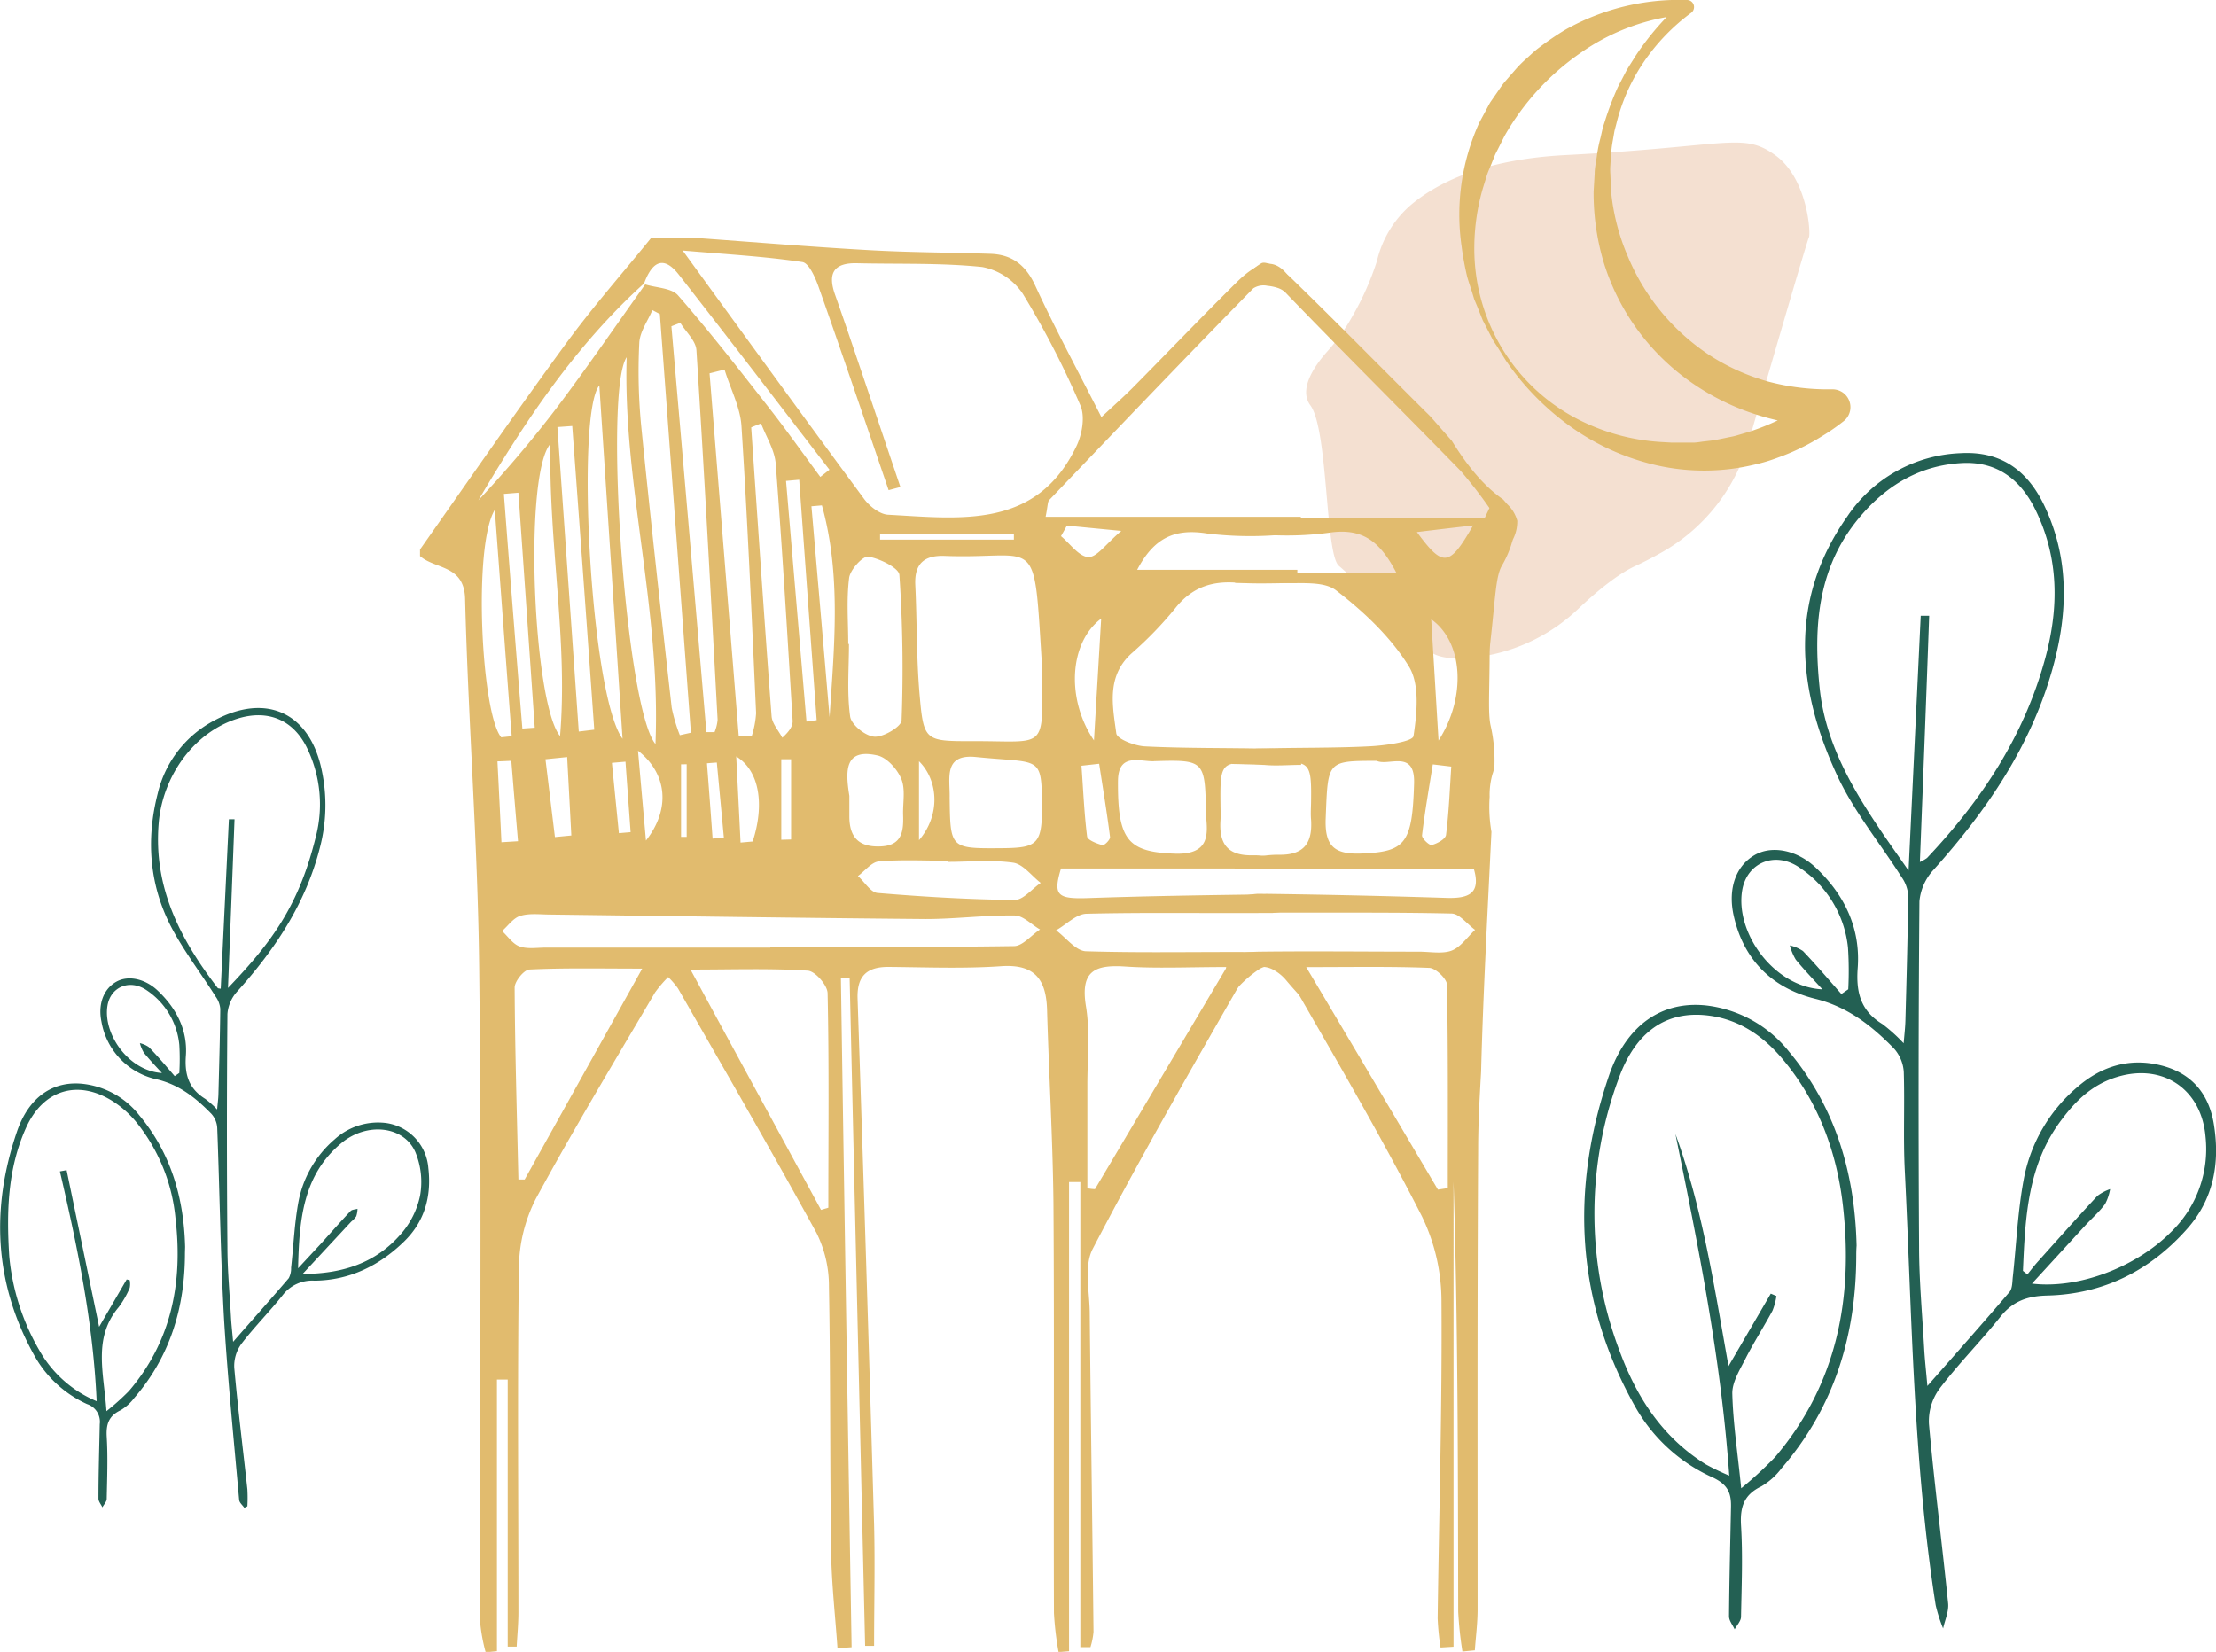 <svg xmlns="http://www.w3.org/2000/svg" viewBox="0 0 393.26 293.19"><defs><style>.cls-1{fill:#f4e0d1;}.cls-2{fill:#e1bb6e;}.cls-3{fill:#236053;}</style></defs><g id="Calque_2" data-name="Calque 2"><g id="Calque_1-2" data-name="Calque 1"><path class="cls-1" d="M244.35,46.35a18.9,18.9,0,0,1,5.93-9.89c4.7-4,13-8.19,27.62-8.94,29.05-1.5,31.3-4.13,37.11,0s6.37,14.06,6,14.62c-.25.38-6.61,22.22-10.75,36.47a32.68,32.68,0,0,1-15.43,19.47c-1.59.89-3.15,1.71-4.56,2.35-3.27,1.49-7.14,4.75-10.2,7.65a32,32,0,0,1-19.13,8.69c-3.14.28-6,0-7.41-1.34-4.31-4.13-13.49-12.94-15.93-15s-1.87-24.18-5.06-28.49c-2.16-2.92.85-7.14,3-9.56A34.38,34.38,0,0,0,240,56.14,50.31,50.31,0,0,0,244.35,46.35Z"/><path class="cls-2" d="M267.18,63.9l-1.42-2.29L265,60.46l-.62-1.2-1.24-2.4-1-2.51-.53-1.26-.39-1.3c-.28-.86-.58-1.73-.83-2.6a52,52,0,0,1-1-5.4,39.37,39.37,0,0,1,3.12-22l1.35-2.51c.23-.42.43-.85.7-1.25l.81-1.17c.56-.78,1.06-1.6,1.67-2.33l1.88-2.16a20.28,20.28,0,0,1,2-2c.71-.63,1.39-1.31,2.15-1.87a50.66,50.66,0,0,1,4.7-3.21A41.2,41.2,0,0,1,299.33,0h.09a1.25,1.25,0,0,1,1.21,1.27,1.26,1.26,0,0,1-.5,1,36,36,0,0,0-8.36,8.65,33.71,33.71,0,0,0-4.91,11c-.12.49-.28,1-.37,1.46l-.26,1.49a23.45,23.45,0,0,0-.36,3l-.09,1.5a9.4,9.4,0,0,0,0,1.5l.12,3a38.43,38.43,0,0,0,2.9,11.44A38.91,38.91,0,0,0,303.32,63a37.94,37.94,0,0,0,10.42,4.71A41.47,41.47,0,0,0,325,69.1h.17a3.17,3.17,0,0,1,1.9,5.74,35.92,35.92,0,0,1-3.62,2.51,39.85,39.85,0,0,1-7.91,3.86,29.78,29.78,0,0,1-4.2,1.26,38.21,38.21,0,0,1-17.28.13,42.53,42.53,0,0,1-15.39-6.92A47,47,0,0,1,267.18,63.9Zm.5-.34a33.74,33.74,0,0,0,11.95,10.65,37.3,37.3,0,0,0,15.09,4.24l1.93.11c.64,0,1.29,0,1.93,0l1.92,0c.64,0,1.27-.14,1.91-.21s1.26-.14,1.89-.23l1.87-.38c.61-.14,1.24-.23,1.85-.4l1.82-.53a40.42,40.42,0,0,0,13.27-6.94l2.07,5.74A41.37,41.37,0,0,1,312,73.68,42.61,42.61,0,0,1,300,67.77a40.52,40.52,0,0,1-15.34-21A43.08,43.08,0,0,1,282.81,34l.19-3.21c0-1.07.27-2.13.4-3.19a24.09,24.09,0,0,1,.63-3.13l.35-1.55c.12-.52.31-1,.47-1.53a52.64,52.64,0,0,1,2.27-5.94l1.46-2.81c.52-.93,1.12-1.8,1.67-2.71a48.75,48.75,0,0,1,8.33-9.6l.8,2.23a38.18,38.18,0,0,0-19,6.91A44.82,44.82,0,0,0,267,24.13l-1.13,2.25c-.18.37-.39.74-.56,1.12l-.47,1.17c-.3.79-.67,1.56-.95,2.36l-.75,2.43a38.15,38.15,0,0,0-1.5,10.18A34.21,34.21,0,0,0,267.68,63.56Z"/><g id="oyEsPY.tif"><path class="cls-3" d="M43.36,267.62c-.32-.47-.88-.91-.92-1.41-.94-10.57-2-21.13-2.66-31.72-.65-11.41-.79-22.85-1.23-34.28a4.07,4.07,0,0,0-1-2.47c-2.71-2.79-5.61-5.15-9.61-6.14A12.68,12.68,0,0,1,18,181.31c-.65-3.12.42-5.85,2.69-7.09,2.06-1.13,5-.53,7.23,1.54,3.37,3.16,5.41,7.07,5.06,11.7-.24,3.37.59,5.82,3.46,7.59a16.81,16.81,0,0,1,2.09,1.87c.1-1.14.21-1.9.23-2.67.13-5.06.28-10.11.33-15.17a4.28,4.28,0,0,0-.79-2.15c-2.52-4-5.36-7.71-7.6-11.81-4.18-7.66-4.85-15.93-2.71-24.29a19.75,19.75,0,0,1,10.13-13c9.23-4.91,16.93-1.26,19,9a29.62,29.62,0,0,1-.32,13.5c-2.5,9.95-7.95,18.13-14.69,25.63a6.72,6.72,0,0,0-1.75,4q-.18,20.67,0,41.35c0,4.1.39,8.2.62,12.3.07,1.37.23,2.75.39,4.55,3.49-4,6.72-7.6,9.88-11.3a3.73,3.73,0,0,0,.41-1.86c.44-3.92.59-7.9,1.32-11.77a19.33,19.33,0,0,1,6.4-11,11.44,11.44,0,0,1,9.12-2.91,8.74,8.74,0,0,1,7.52,8c.58,5-.64,9.48-4.33,13.06-4.41,4.29-9.66,6.86-15.86,6.93a6.58,6.58,0,0,0-5.63,2.53c-2.38,3-5.08,5.68-7.38,8.71a6.67,6.67,0,0,0-1.25,4.2c.64,7.21,1.55,14.4,2.33,21.6a26.74,26.74,0,0,1,0,3Zm-2.9-92.27c8-8.33,12.65-14.85,15.61-26.93A22.88,22.88,0,0,0,54.6,133c-2.43-5.24-7.05-7.17-12.54-5.42-7.71,2.46-13.22,10.23-13.9,18.55-.95,11.43,3.85,20.6,10.46,29.21.09.12.36.1.55.15q.73-15.1,1.45-30.08l1,0C41.25,155.22,40.87,165,40.46,175.35Zm13.25,50.76c7.16,0,13-2,17.36-7a15,15,0,0,0,3.48-6.89,13.87,13.87,0,0,0-.8-7.65c-2-4.74-8.61-5.47-13.17-1.68-6.8,5.67-7.48,13.52-7.68,22.22l4-4.31c1.76-1.95,3.5-3.94,5.31-5.85.26-.28.82-.27,1.24-.4a4.75,4.75,0,0,1-.23,1.33,4.66,4.66,0,0,1-.89.95ZM31,191l.82-.56a42.17,42.17,0,0,0,0-5A13.18,13.18,0,0,0,26,175.74c-2.95-2-6.35-.61-6.92,2.71-.86,5.06,3.75,11.66,9.66,12-1-1.08-2.14-2.29-3.2-3.58a6.63,6.63,0,0,1-.72-1.72,4.56,4.56,0,0,1,1.58.69C28,187.47,29.48,189.24,31,191Z"/><path class="cls-3" d="M32.82,222.4c0,9.64-2.62,18.35-9,25.73a8.36,8.36,0,0,1-2.43,2.18c-2.1,1-2.58,2.48-2.45,4.71.22,3.66.07,7.34,0,11,0,.51-.5,1-.77,1.52-.24-.53-.71-1.05-.7-1.57,0-4.4.14-8.79.23-13.19a3.3,3.3,0,0,0-2.26-3.57,20.35,20.35,0,0,1-9.27-8.48C-1,228-1.68,214.56,3,200.87c2.11-6.2,6.45-9.1,11.79-8.49a14.84,14.84,0,0,1,9.91,5.55c5.64,6.75,7.93,14.7,8.15,23.37ZM17.15,248.7c-.61-13.92-3.4-27.38-6.52-40.79l1.19-.22,5.77,27.81,4.89-8.41.54.13a3.47,3.47,0,0,1,0,1.37A16.24,16.24,0,0,1,21.07,232c-4.64,5.49-2.62,11.7-2.18,18.47a43.74,43.74,0,0,0,4-3.59c7.55-8.82,9.56-19.26,8.27-30.44A31.93,31.93,0,0,0,24.05,199,18,18,0,0,0,20,195.45c-6.22-3.92-12.34-2-15.36,4.67-3.3,7.3-3.5,15-3,22.85a40.6,40.6,0,0,0,5.28,16.6A21,21,0,0,0,17.15,248.7Z"/></g><g id="oyEsPY.tif-2" data-name="oyEsPY.tif"><path class="cls-3" d="M337.83,185.17c.14-1.69.28-2.83.31-4,.2-7.45.42-14.9.49-22.35a6.42,6.42,0,0,0-1.18-3.16c-3.81-6-8.44-11.61-11.41-18-7.19-15.48-8.64-31.2,1.79-46A25.39,25.39,0,0,1,348,80.43c7.22-.4,11.9,3.21,14.81,9.35,4.37,9.2,4.21,18.72,1.58,28.41-3.81,14-11.71,25.55-21.25,36.19a9.5,9.5,0,0,0-2.51,5.6q-.25,30.61-.06,61.23c0,6,.56,12.08.9,18.12.11,2,.34,4,.57,6.66,5.15-5.85,9.92-11.22,14.58-16.68.53-.63.48-1.81.59-2.74.63-5.79.87-11.64,1.95-17.34A28.21,28.21,0,0,1,368.59,193c4.33-3.78,9.39-5.32,15-3.88s8.57,5.31,9.35,10.8c1,6.66-.14,12.93-4.78,18.17-6.61,7.48-14.92,11.62-24.88,11.86-3.52.09-6.06,1-8.28,3.76-3.49,4.38-7.48,8.38-10.86,12.84a9.74,9.74,0,0,0-1.82,6.19c.95,10.62,2.33,21.21,3.4,31.82.15,1.45-.57,3-.89,4.47a27.26,27.26,0,0,1-1.32-4.14c-4-25.55-4.19-51.39-5.48-77.14-.29-5.82,0-11.67-.18-17.5a6.88,6.88,0,0,0-1.76-4.17c-3.91-4-8.16-7.37-13.93-8.8-7.66-1.9-12.78-6.91-14.52-14.88-1-4.66.39-8.63,3.65-10.58,3.07-1.84,7.57-1,10.93,2.17,5.14,4.84,8,10.81,7.45,17.9-.31,4.3.58,7.55,4.37,9.86A29.79,29.79,0,0,1,337.83,185.17ZM340.71,153a7,7,0,0,0,1.27-.72c9.68-10.25,17.28-21.71,21-35.53,2.43-9,2.38-17.72-1.71-26.16-2.58-5.33-6.73-8.71-13-8.41-7.17.35-13,3.65-17.66,8.93-8,9-8.86,19.75-7.69,31,1,9.68,5.72,17.74,11,25.55,1.41,2.08,2.87,4.12,4.78,6.86.75-15.72,1.46-30.47,2.16-45.23l1.5,0C341.85,123.77,341.29,138.19,340.71,153ZM359,225.57l.79.63c.65-.81,1.28-1.65,2-2.43,3.45-3.85,6.89-7.72,10.42-11.51a8,8,0,0,1,2.26-1.2,8.74,8.74,0,0,1-.89,2.64c-1,1.37-2.34,2.53-3.51,3.8-3.1,3.37-6.19,6.76-9.47,10.33,8.23,1,18.45-2.92,24.63-9.11a20.48,20.48,0,0,0,6.17-17c-.72-8.36-7.5-13-15.56-10.61-4.25,1.24-7.26,4-9.85,7.46C359.8,206.59,359.41,216.08,359,225.57Zm-32.21-49.15,1.21-.83a63.13,63.13,0,0,0-.05-7.41A19.44,19.44,0,0,0,319.36,154c-4.34-3-9.34-.91-10.18,4-1.28,7.46,5.52,17.17,14.23,17.6-1.44-1.59-3.16-3.37-4.72-5.27a9.71,9.71,0,0,1-1.06-2.53,6.78,6.78,0,0,1,2.33,1C322.3,171.25,324.51,173.86,326.77,176.42Z"/><path class="cls-3" d="M329.42,222.71c0,14.19-3.85,27-13.26,37.89a12.17,12.17,0,0,1-3.59,3.22c-3.08,1.47-3.79,3.65-3.6,6.94.33,5.38.1,10.8,0,16.2,0,.75-.73,1.49-1.13,2.23-.36-.77-1-1.54-1-2.31.05-6.47.22-12.95.35-19.43.05-2.49-.6-4-3.34-5.26a29.81,29.81,0,0,1-13.64-12.48c-10.61-18.82-11.55-38.56-4.7-58.72,3.11-9.14,9.5-13.41,17.38-12.52a22,22,0,0,1,14.59,8.18c8.31,9.94,11.69,21.67,12,34.44C329.44,221.63,329.42,222.17,329.42,222.71ZM309,264.16a70.82,70.82,0,0,0,6-5.53c11-12.93,13.91-28.21,12.06-44.57-1.09-9.66-4.43-18.66-10.84-26.23-3.46-4.08-7.74-6.94-13.11-7.59-7.41-.9-12.91,2.87-15.91,11.35A68.85,68.85,0,0,0,287.5,240c3.05,8.21,7.65,15.2,15.22,19.91a44.08,44.08,0,0,0,4.16,2c-1.48-21-5.52-40.8-9.55-60.63,4.8,13.16,6.86,26.94,9.42,41.19l7.5-12.86,1,.42a11.15,11.15,0,0,1-.7,2.61c-1.53,2.85-3.29,5.57-4.76,8.45-1,2-2.41,4.19-2.37,6.27C307.55,252.56,308.36,257.78,309,264.16Z"/></g><g id="c8vsjG.tif"><path class="cls-2" d="M226,169h-1.1c-10.72-.12-21.46.17-32.17-.16-1.81-.05-3.54-2.42-5.31-3.72,1.79-1,3.56-2.88,5.37-2.94,10.75-.26,21.5-.06,32.25-.14.27,0,.54,0,.81,0,1.72-.14,3.44-.65,5.16-1-.06-.54-.13-1.06-.19-1.6-1.23-.21-2.47-.62-3.71-.71h-.22a5.43,5.43,0,0,1-.57,0h-.17c-.21,0-.41,0-.62,0h-.21c-10.74.14-21.47.3-32.2.67-5.51.19-6.27-.48-4.83-5.25h41.86a14.8,14.8,0,0,0-4.64-2,12.62,12.62,0,0,0-3.28-.34c-4.46.07-5.9-2.13-5.64-6.18.06-1,0-2,0-2.94-.07-6.23.06-7.42,4.2-7.22.9,0,2,.16,3.29.29l.2,0h0c2.18.22,4.41,0,6.62,0,0-.12,0-.24,0-.36q0-.93,0-1.86c-1.79-.21-3.57-.56-5.35-.65l-.64,0c-7.23-.16-14.47-.05-21.69-.41-1.81-.08-5-1.3-5.12-2.32-.66-4.93-1.79-10.16,2.78-14.25a65.89,65.89,0,0,0,7.72-8c2.86-3.58,6.33-4.82,10.77-4.5,3.3.24,6.63.1,10,.07h.86c0-.59,0-1.2,0-1.78,0-.19,0-.37,0-.56H201.8c3-5.7,6.66-7.38,12.43-6.45a63.32,63.32,0,0,0,12.56.27c1.37,0,2.74-.08,4.11-.08,0-1,0-1.92-.05-2.87v-.28H185.56c.41-2,.34-2.7.66-3,11.3-11.81,22.59-23.65,34-35.31.72-.75,1.46-1.49,2.19-2.24a3.37,3.37,0,0,1,2.52-.45,8.26,8.26,0,0,1,1.95.42c1.42.54,2.53,1.92,4.66,3.62-.33-.87-.66-1.66-1-2.39-1.52-3.37-3-5.14-4.76-5.5s-3.8.74-6.3,3.2c-6.25,6.18-12.34,12.55-18.53,18.8-1.57,1.57-3.25,3.06-5.49,5.15-4.24-8.34-8.23-15.72-11.74-23.33-1.7-3.69-4.14-5.53-8-5.65-7.22-.24-14.45-.24-21.67-.66-10.1-.57-20.2-1.41-30.3-2.14h-8.21c-5,6.18-10.3,12.18-15,18.59-8.86,12.1-17.39,24.44-26,36.69v1.17c2.75,2.39,7.84,1.53,8,7.58.56,21.87,2.26,43.72,2.5,65.6.44,38.61.1,77.23.15,115.83a31.49,31.49,0,0,0,1,5.56l2-.2V244.86H90.1v47.4h1.59c.11-2.05.31-4.08.31-6.14,0-20.38-.19-40.76.09-61.16a27.38,27.38,0,0,1,3-12.19c6.72-12.39,14-24.45,21.15-36.61a21.77,21.77,0,0,1,2.34-2.74,15.79,15.79,0,0,1,1.73,2c8.26,14.45,16.61,28.84,24.61,43.45a21.24,21.24,0,0,1,2.19,9.5c.29,15.69.16,31.37.38,47.05.09,5.7.74,11.39,1.13,17.08.84,0,1.67-.07,2.51-.13q-1-59.42-1.9-118.82l1.55,0q1.36,59.28,2.75,118.57h1.59c0-7.17.18-14.33,0-21.5q-1.36-46.68-2.93-93.36c-.14-4.07,1.69-5.68,5.58-5.64,6.64.06,13.31.33,19.92-.13,6.05-.41,8,2.46,8.13,7.87.33,11.34,1,22.7,1.13,34.05.17,24.29,0,48.6.09,72.91a56.1,56.1,0,0,0,.82,6.91l1.86-.15V209.8h2v82.55h1.8a13.18,13.18,0,0,0,.54-2.7c-.2-18.81-.48-37.62-.67-56.42,0-3.9-1.09-8.49.54-11.59,8.33-16,17.28-31.6,26.25-47.22l0-.06c1.52-2.57,3.55-3.32,5.63-2.32a7.87,7.87,0,0,1,2.48,2c.83,1,1.68,1.92,2.81,3.19.11-1,.21-1.91.27-2.7C231.8,169.72,231,169.13,226,169Zm-21.26-33.9c9.12-.27,9.12-.17,9.28,9.63.29,3.23.76,7-5.51,6.79-8.34-.29-10.19-2.36-10.11-12.9C198.44,133.55,202.26,135.18,204.75,135.11ZM195.62,150c-1-.27-2.62-.9-2.7-1.54-.52-4.17-.69-8.36-1-12.55l3.14-.35c.66,4.33,1.38,8.63,1.93,13C197.06,149,196,150.11,195.62,150Zm-.2-40.21c-.46,7.85-.87,14.74-1.28,21.63C189.18,124.11,189.73,114.05,195.42,109.8Zm-6.1-16.5,9.67.94c-2.73,2.31-4.33,4.7-5.84,4.64-1.67-.06-3.25-2.38-4.86-3.71C188.63,94.55,189,93.92,189.32,93.3ZM142.39,46.51c1.19.18,2.34,2.85,2.94,4.58C149.54,63,153.6,75,157.7,87l2.09-.56c-2.47-7.3-4.92-14.62-7.4-21.92-1.38-4.08-2.76-8.16-4.2-12.22-1.32-3.72-.3-5.67,3.86-5.58,7.42.18,14.89-.09,22.25.67a11.16,11.16,0,0,1,7.21,4.75,157.08,157.08,0,0,1,10.22,19.81c.86,2,.31,5.14-.7,7.24C183.93,94,170.44,92.05,157.6,91.36c-1.47-.08-3.26-1.48-4.22-2.76-10.56-14.3-21-28.68-32.23-44.13C128.74,45.12,135.61,45.5,142.39,46.51Zm17.88,98.15c.1,3-.24,5.5-4.18,5.58-3.78.1-5.35-1.74-5.36-5.31v-3.67c-.73-4.5-.85-8.51,5-7.17,1.68.38,3.52,2.45,4.22,4.16C160.72,140.12,160.2,142.5,160.27,144.66Zm-9.74-30.36c0-3.92-.33-7.88.16-11.73.19-1.46,2.43-3.91,3.4-3.77,2,.32,5.43,2,5.52,3.25a246.43,246.43,0,0,1,.39,25.79c0,1.1-3.18,3-4.79,2.92s-4.14-2.13-4.34-3.59c-.59-4.22-.21-8.56-.21-12.87Zm5.65-18.52c0-.36,0-.72,0-1.08h23.75c0,.36,0,.72,0,1.08Zm-17.35,35.16c-.66-1.27-1.8-2.5-1.9-3.81-1.29-17.08-2.44-34.19-3.62-51.27.58-.25,1.17-.48,1.75-.71.9,2.38,2.41,4.71,2.6,7.14,1.17,15.18,2.07,30.38,3,45.57C140.71,128.73,140.29,129.62,138.83,130.94Zm1.56,3.82V149l-1.74.05V134.76Zm-19.74-4.27a28.52,28.52,0,0,1-1.45-4.9c-1.88-16.68-3.75-33.37-5.42-50.09a100.71,100.71,0,0,1-.33-14.64c.1-2,1.51-3.88,2.32-5.82l1.33.7q2.76,37.14,5.51,74.31Zm1.21,5.16v12.89l-1,0V135.66ZM97.67,78.78c-.29,18.22,3.15,34.94,1.72,51.87C94.61,124.81,92.89,84.37,97.67,78.78ZM94.9,129.16l-2.2.15Q91,108.49,89.42,87.66L92,87.45Q93.46,108.32,94.9,129.16Zm5.75,5.21q.38,7,.74,13.92l-2.91.28L96.8,134.76ZM98.92,75.8l2.63-.19q2,26.94,3.91,53.9c-.91.11-1.83.23-2.75.33Q100.82,102.81,98.92,75.8Zm7.44-7.39c1.35,20.54,2.68,40.82,4.12,62.72C104.78,123.42,102.16,73.4,106.36,68.41ZM111,135.19c.3,4.17.61,8.35.91,12.51l-2.08.18c-.41-4.16-.83-8.33-1.24-12.48C109.41,135.32,110.22,135.26,111,135.19Zm.21-71.81c-.69,22.54,6.1,44.56,5.11,68.68C111,125.65,107.12,69.15,111.23,63.38Zm3.42,85.79c-.43-4.83-.86-9.67-1.41-15.93C118.45,137.34,119,143.62,114.65,149.17Zm4.5-91.25c.53-.22,1.07-.42,1.6-.62,1,1.62,2.75,3.18,2.86,4.85,1.4,21.85,2.57,43.73,3.76,65.61a7.49,7.49,0,0,1-.54,2.18l-1.45,0Q122.28,93.92,119.15,57.92Zm8.08,77.42q.63,6.67,1.25,13.33l-2,.17q-.48-6.69-1-13.36C126.06,135.42,126.64,135.38,127.23,135.34Zm-1.29-69.08,2.66-.67c1,3.33,2.78,6.64,3,10,1.1,17,1.83,34,2.6,51a17,17,0,0,1-.78,4.08H131.1Zm7.63,83.1-2.13.19c-.24-4.85-.48-9.69-.77-15.29C134.89,136.86,135.66,143,133.57,149.36Zm5.92-64,2.36-.21q1.54,21.35,3.1,42.67l-1.81.25Q141.31,106.69,139.49,85.32ZM144,89.86l1.86-.16c3.48,12.46,2.16,25.29,1.36,37.59Q145.63,108.56,144,89.86ZM84.9,88.79c8.25-14,17.22-27.47,29.4-38.49,1.3-3.5,3.25-5.27,6.15-1.57,9,11.49,17.84,23.08,26.75,34.64l-1.62,1.28c-3.13-4.23-6.17-8.54-9.41-12.66-5.17-6.62-10.33-13.25-15.85-19.57-1.16-1.32-3.84-1.32-5.82-1.94-5.2,7.3-10.27,14.69-15.67,21.86A208.81,208.81,0,0,1,84.9,88.79Zm2.91,1.7c1.06,14.21,2,27.19,3,40.18l-1.86.2C85.39,126.56,83.93,96.79,87.81,90.49Zm.47,44.64c.82,0,1.64-.07,2.46-.09q.58,7.14,1.19,14.27l-2.94.18Q88.65,142.3,88.28,135.13Zm4.83,74.22H92c-.26-11.37-.61-22.71-.67-34.07,0-1.12,1.67-3.17,2.64-3.2,6.13-.3,12.28-.16,20-.16Zm53.92,5-1.33.39c-7.49-13.81-15-27.6-23.16-42.65,7.65,0,14.24-.24,20.79.19,1.32.07,3.51,2.57,3.54,4C147.15,189,147,201.67,147,214.36ZM180,167.92c-14.43.21-28.86.13-43.3.13v.14H96.85c-1.56,0-3.24.29-4.64-.21-1.21-.43-2.08-1.79-3.11-2.73,1.07-.94,2-2.32,3.23-2.69,1.62-.5,3.48-.25,5.23-.24,22.24.28,44.48.61,66.72.8,5.25,0,10.52-.7,15.77-.63,1.52,0,3,1.62,4.52,2.49C183,166,181.51,167.88,180,167.92Zm.09-8.18c-8.13-.09-16.27-.57-24.38-1.25-1.23-.12-2.31-2-3.46-3,1.24-.9,2.43-2.5,3.74-2.6,4.05-.35,8.14-.12,12.21-.12v.2c3.88,0,7.82-.39,11.62.15,1.76.27,3.26,2.34,4.87,3.59C183.12,157.78,181.57,159.76,180.05,159.74Zm-17-10.51V135.11C166.56,138.55,166.94,144.75,163,149.23Zm14.55,1.32c-9,.06-9,.06-9.11-9,.08-3.36-1.17-7.77,4.66-7.19,11,1.12,11.61-.32,11.72,7.6S184.37,150.51,177.58,150.55Zm-5.07-19c-8.46,0-8.66,0-9.39-8.43-.55-6.39-.44-12.86-.75-19.28-.18-3.8,1.58-5.31,5.24-5.17,17.06.65,15.7-4.79,17.3,20.32C185,133.49,185.89,131.49,172.51,131.55Zm21.75,79.51c-.45,0-.9-.08-1.35-.14,0-6.12,0-12.25,0-18.37,0-4.69.5-9.46-.26-14-1-6.23,1.59-7.36,7-7,5.54.37,11.14.09,18,.09Z"/></g><path class="cls-2" d="M269.26,92.43a6.22,6.22,0,0,0-1.74-2.9c-.26-.29-.51-.6-.77-.88-3.6-2.5-6.51-6.22-9.1-10.4l-3.81-4.34,0,0C245,65.15,237.11,57.09,229,49.22c-1.37-1.32-4.2-3-5.14-2.5a.46.46,0,0,0-.13.08c-2.37,1.43-4.11,4-6.1,6l.53.5c.22.21.44.41.66.63,1.48-.61,2.66-2.36,4-3.32s2.89-1.18,5.09,1.09c.18.18.35.37.53.56C238.63,62.81,249,73.1,259.2,83.56a80.33,80.33,0,0,1,5.12,6.61l-.85,1.8H218.58c0,.94,0,1.87.07,2.79,2,0,4,.1,6,.16a57.47,57.47,0,0,0,11.07-.35c5.92-.92,9.09,1.33,12.08,7.09H219.18c0,.58,0,1.19,0,1.77,2.69,0,5.37-.14,8,0l.4,0c3.25.21,7.33-.36,9.55,1.37,4.9,3.77,9.68,8.27,12.9,13.49,1.95,3.16,1.43,8.28.82,12.35-.15,1-5,1.68-7.71,1.82-6.57.34-13.16.21-19.74.41h-.19a28.86,28.86,0,0,0-4.88,1c.09.5.17,1,.26,1.5,0,.09,0,.16,0,.23,1.15,0,2.3.06,3.45.08h0a29.26,29.26,0,0,0,3.75-.1c1.14-.11,2.09-.21,2.88-.23,3.8-.14,4.07,1,4,6.64,0,1.18-.11,2.36,0,3.54.25,4-1.18,6.25-5.65,6.18a19.71,19.71,0,0,0-3.74.34c-1.45.24-2.91.57-4.36.79.05.4.11.82.18,1.23a1,1,0,0,0,0,.16h42.46c1.29,4.42-1,5.26-4.86,5.14q-15.92-.51-31.84-.72h-.22a5.43,5.43,0,0,1-.57,0h-.17c-.21,0-.41,0-.62,0h-.21c-1.61.12-3.23.57-4.85.82,0,.61,0,1.21,0,1.81,1.78.2,3.56.52,5.34.63a11.66,11.66,0,0,0,1.18.06c10.94.06,21.89-.08,32.83.17,1.42,0,2.8,1.89,4.2,2.9-1.38,1.29-2.56,3.08-4.18,3.69s-3.86.18-5.81.18c-9.36,0-18.72-.11-28.07,0h-.17c-5.38.11-6.64,1.09-5.62,5.36.16.68.38,1.43.65,2.3a21.27,21.27,0,0,1,5-4.62c2-1.08,3.58-.31,5.56,2.5a39.57,39.57,0,0,1,2.1,3.36c7.23,12.56,14.5,25.09,21.07,38a34.53,34.53,0,0,1,3.51,15c.13,18.8-.43,37.61-.68,56.42a45.61,45.61,0,0,0,.52,5.19l2.3-.14V209.72c.8,25.46.78,50.91.83,76.35a67.06,67.06,0,0,0,.75,7.06l2.2-.21c.17-2.42.49-4.83.49-7.25,0-27.25-.06-54.5.1-81.75,0-4.55.26-9.1.52-13.66.37-14.19,1.16-28.4,1.84-42.61a26.16,26.16,0,0,1-.32-6.21,13.39,13.39,0,0,1,.51-4.06,5.66,5.66,0,0,0,.35-1.71v-.16a27.6,27.6,0,0,0-.7-6.78c-.46-2.16-.19-5.9-.16-12.39a22.77,22.77,0,0,1,.12-2.34c.88-7.71.94-11.58,2-13.51a18.89,18.89,0,0,0,1.67-3.66c.11-.37.22-.74.35-1.11A7,7,0,0,0,269.26,92.43Zm-27.54,59.06c-4.68.19-6.66-1.07-6.46-6.2.41-10.24.15-10.24,9.05-10.25,2.1,1,6.82-2.1,6.64,4C250.64,149.69,249.42,151.17,241.72,151.49Zm14.9-3.31c-.09.74-1.57,1.56-2.54,1.8-.43.11-1.78-1.18-1.72-1.73.5-4.2,1.24-8.39,1.91-12.58l3.28.39C257.28,140.11,257.13,144.17,256.62,148.18Zm-1.33-16.74c-.42-6.89-.83-13.77-1.3-21.52C259.66,113.92,260.28,123.72,255.29,131.44Zm-3.87-37c3.27-.4,6-.72,10-1.18C257.17,100.67,256.1,100.74,251.42,94.4Zm5.51,116.44-1.75.27c-7.52-12.71-15-25.42-23.38-39.5,8.3,0,15.09-.13,21.86.14,1.13.05,3.11,1.94,3.13,3C257,186.79,256.93,198.81,256.93,210.84Z"/></g></g></svg>